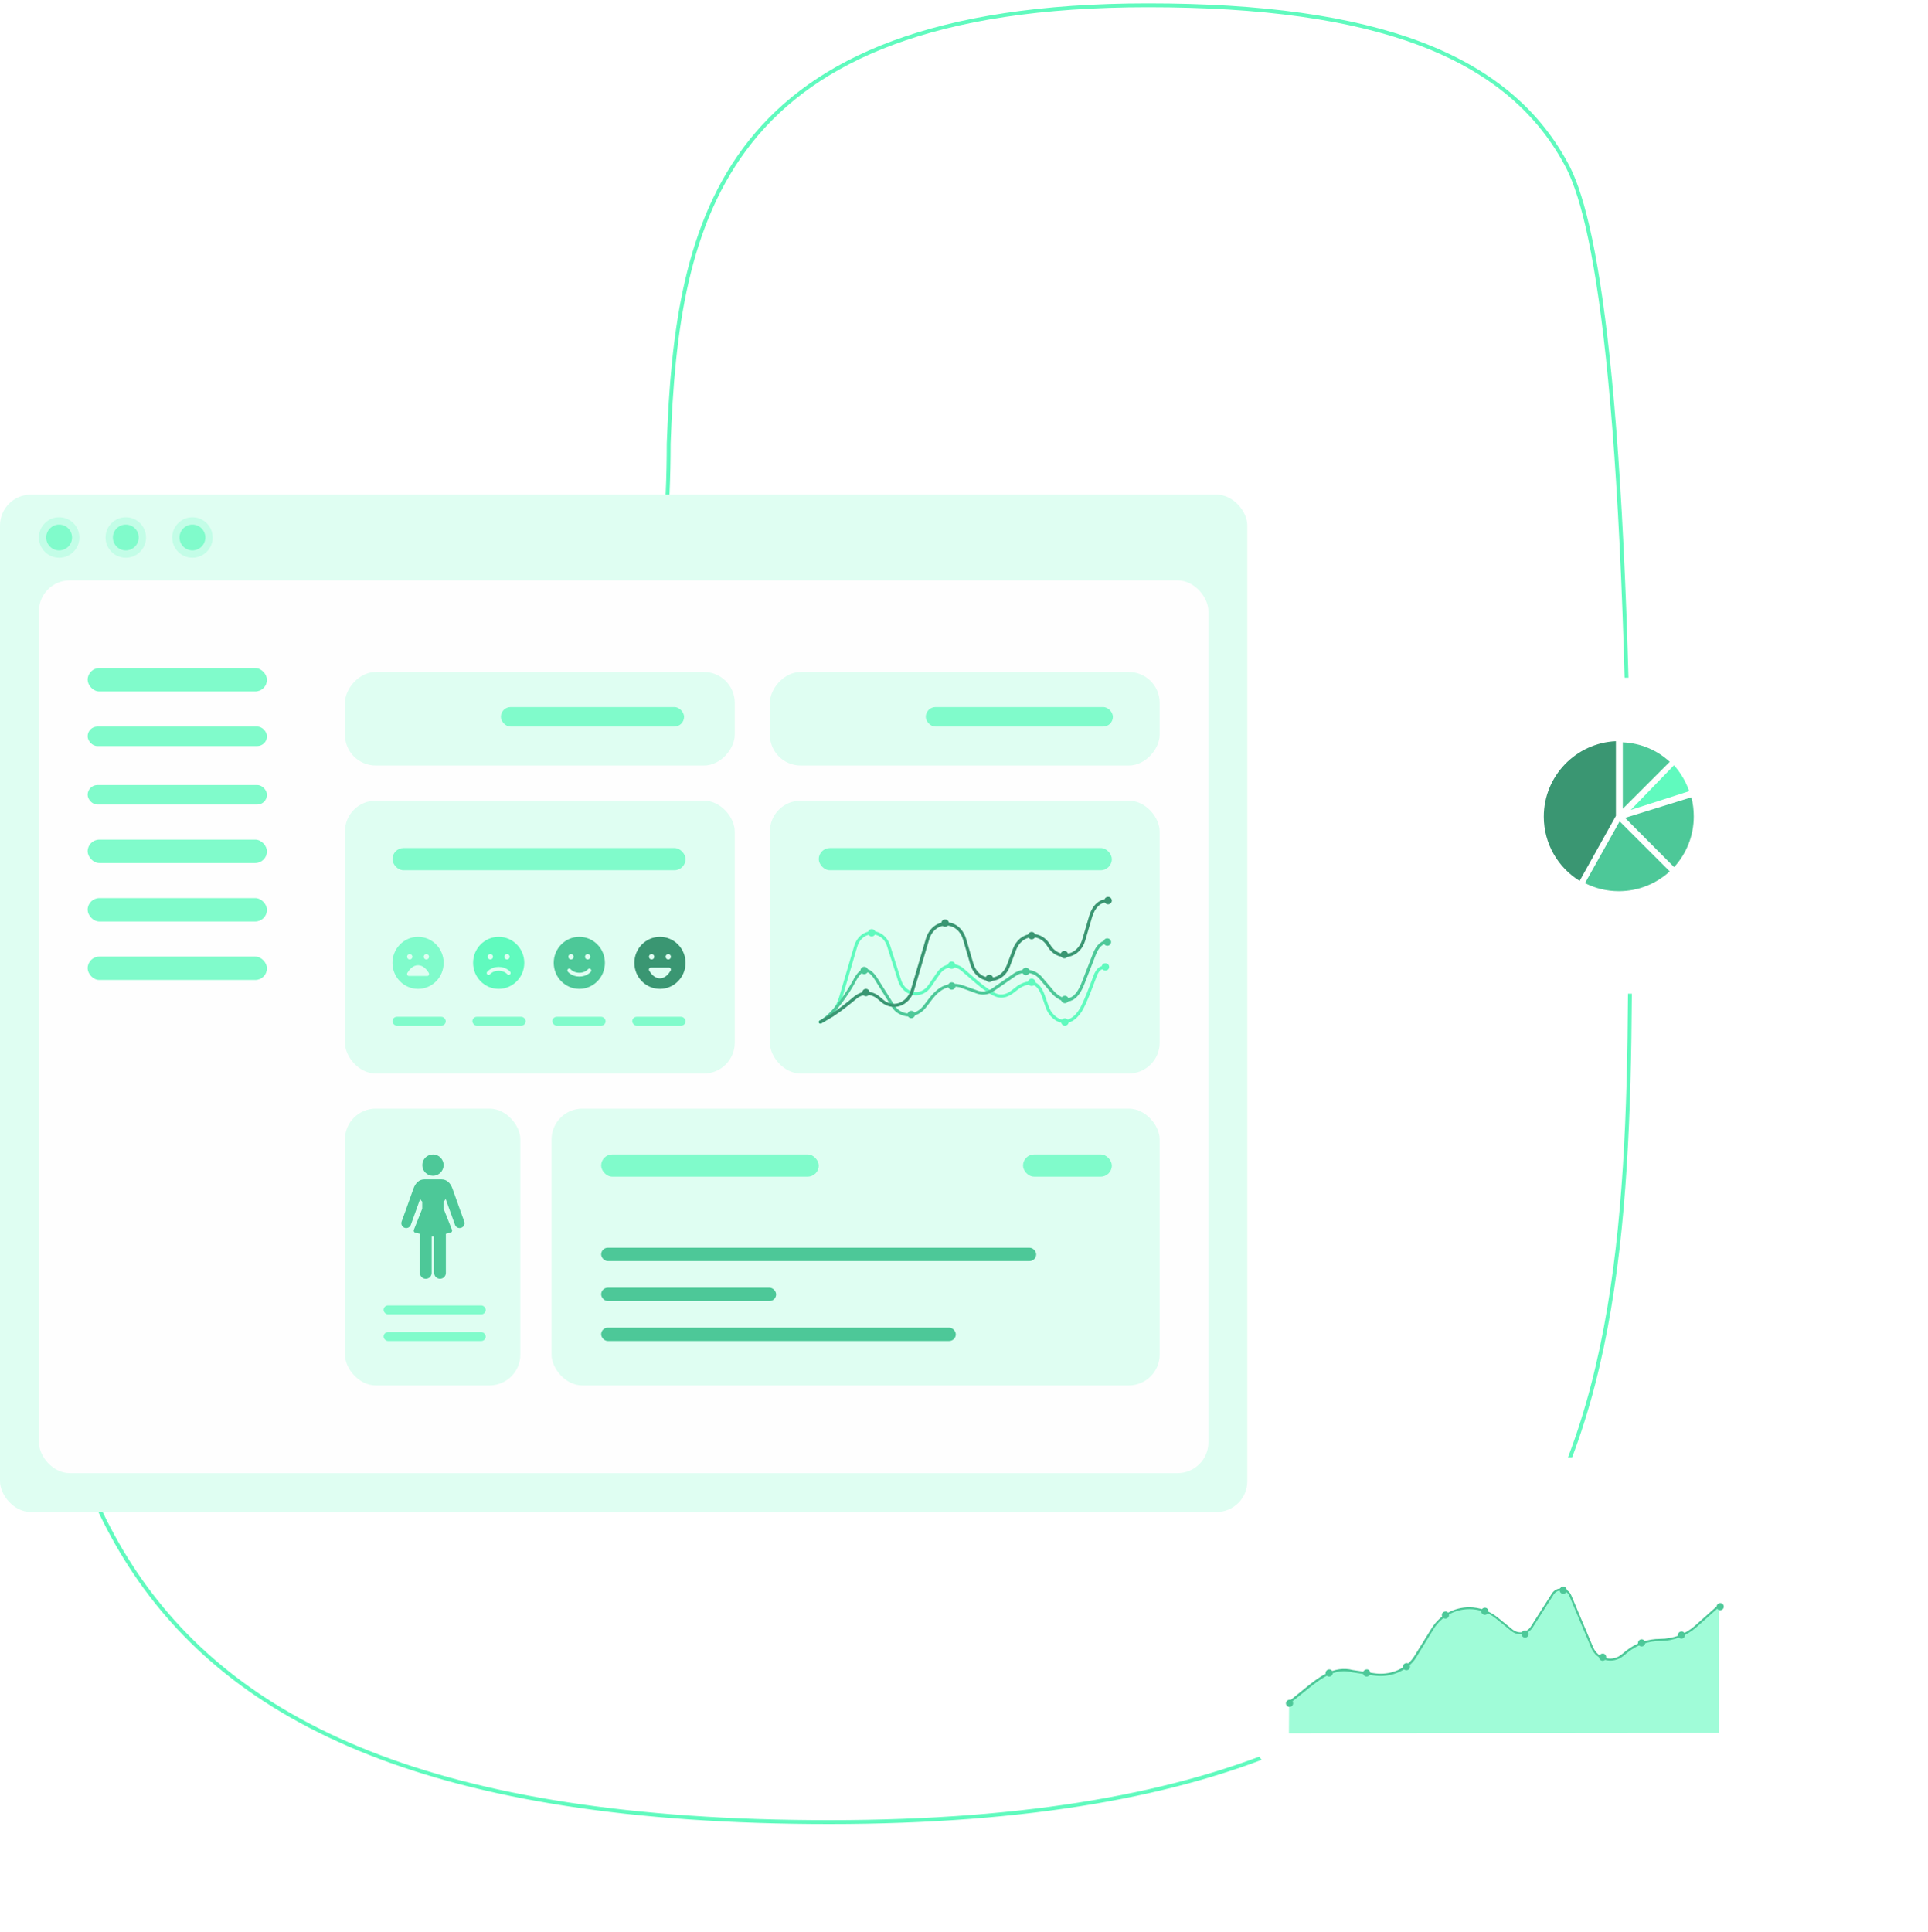 <svg width="500" height="501" viewBox="0 0 500 501" fill="none" xmlns="http://www.w3.org/2000/svg">
<path d="M405.987 42.176L405.982 42.167C390.698 14.204 356.606 1.373 297.731 1.373C242.059 1.373 211.562 15.466 194.692 36.626C177.8 57.813 174.466 86.201 173.413 115.065C173.412 149.096 168.151 182.133 144.526 207.051C120.954 231.913 79.205 248.586 6.525 250.255C6.701 280.074 6.98 308.818 10.473 335.187C13.985 361.699 20.741 385.774 33.877 406.095C60.124 446.698 111.974 472.5 214.987 472.5C319.033 472.5 370.881 443.662 396.786 399.698C409.753 377.691 416.249 351.848 419.499 323.829C422.749 295.809 422.75 265.651 422.75 235.015C422.399 167.346 420.121 122.462 416.968 92.817C413.812 63.148 409.786 48.811 405.987 42.176Z" stroke="#60FABE"/>
<g filter="url(#filter0_d)">
<rect x="380.086" y="171.729" width="78.914" height="81.956" rx="8" fill="white"/>
</g>
<path d="M434.162 224.866C437.31 221.411 439.258 216.789 439.258 211.709C439.258 210.002 439.05 208.337 438.636 206.755L421.443 212.084L434.162 224.866Z" fill="#4DC898"/>
<path d="M420.031 212.99L411.051 229.015C413.682 230.35 416.69 231.102 419.823 231.102C424.919 231.102 429.555 229.14 433.022 225.969L420.031 212.99Z" fill="#4DC898"/>
<path d="M420.849 192.503V209.724L433.022 197.558C429.814 194.558 425.537 192.708 420.849 192.503Z" fill="#4DC898"/>
<path d="M438.07 205.161C437.208 202.667 435.854 200.385 434.13 198.441L422.927 210.021L438.07 205.161Z" fill="#60FABE"/>
<path d="M409.652 228.429L419.067 211.572V192.206C408.689 192.666 400.362 201.241 400.362 211.782C400.362 218.809 404.086 224.999 409.652 228.429Z" fill="#3A9672"/>
<path d="M113.794 289.894H112.317V286.103H108.503V289.894H107.021V281.362H108.503V284.913H112.317V281.362H113.794V289.894ZM116.929 289.894H115.505V283.554H116.929V289.894ZM115.417 281.907C115.417 281.688 115.485 281.507 115.622 281.362C115.763 281.218 115.962 281.146 116.22 281.146C116.478 281.146 116.677 281.218 116.817 281.362C116.958 281.507 117.028 281.688 117.028 281.907C117.028 282.122 116.958 282.302 116.817 282.446C116.677 282.587 116.478 282.657 116.22 282.657C115.962 282.657 115.763 282.587 115.622 282.446C115.485 282.302 115.417 282.122 115.417 281.907ZM122.038 288.171C122.038 287.917 121.933 287.724 121.722 287.591C121.515 287.458 121.169 287.341 120.685 287.239C120.2 287.138 119.796 287.009 119.472 286.853C118.761 286.509 118.405 286.011 118.405 285.358C118.405 284.812 118.636 284.354 119.097 283.987C119.558 283.62 120.144 283.437 120.854 283.437C121.612 283.437 122.224 283.624 122.688 283.999C123.157 284.374 123.392 284.86 123.392 285.458H121.968C121.968 285.185 121.866 284.958 121.663 284.778C121.46 284.595 121.19 284.503 120.854 284.503C120.542 284.503 120.286 284.575 120.087 284.72C119.892 284.864 119.794 285.058 119.794 285.3C119.794 285.519 119.886 285.688 120.069 285.81C120.253 285.931 120.624 286.054 121.183 286.179C121.741 286.3 122.179 286.446 122.495 286.618C122.815 286.786 123.052 286.989 123.204 287.228C123.36 287.466 123.438 287.755 123.438 288.095C123.438 288.665 123.202 289.128 122.729 289.483C122.257 289.835 121.638 290.011 120.872 290.011C120.353 290.011 119.89 289.917 119.483 289.729C119.077 289.542 118.761 289.284 118.534 288.956C118.308 288.628 118.194 288.274 118.194 287.896H119.577C119.597 288.231 119.724 288.491 119.958 288.675C120.192 288.854 120.503 288.944 120.89 288.944C121.265 288.944 121.55 288.874 121.745 288.733C121.94 288.589 122.038 288.401 122.038 288.171ZM126.468 282.013V283.554H127.587V284.608H126.468V288.147C126.468 288.39 126.515 288.565 126.608 288.675C126.706 288.78 126.878 288.833 127.124 288.833C127.288 288.833 127.454 288.813 127.622 288.774V289.876C127.298 289.966 126.985 290.011 126.685 290.011C125.591 290.011 125.044 289.407 125.044 288.2V284.608H124.001V283.554H125.044V282.013H126.468ZM128.237 286.665C128.237 286.044 128.36 285.485 128.606 284.989C128.853 284.489 129.198 284.106 129.644 283.841C130.089 283.571 130.601 283.437 131.179 283.437C132.034 283.437 132.728 283.712 133.259 284.263C133.794 284.813 134.083 285.544 134.126 286.454L134.132 286.788C134.132 287.413 134.011 287.972 133.769 288.464C133.53 288.956 133.187 289.337 132.737 289.606C132.292 289.876 131.776 290.011 131.19 290.011C130.296 290.011 129.579 289.714 129.04 289.12C128.505 288.522 128.237 287.728 128.237 286.735V286.665ZM129.661 286.788C129.661 287.44 129.796 287.952 130.065 288.323C130.335 288.69 130.71 288.874 131.19 288.874C131.671 288.874 132.044 288.687 132.31 288.312C132.579 287.937 132.714 287.388 132.714 286.665C132.714 286.024 132.575 285.517 132.298 285.142C132.024 284.767 131.651 284.579 131.179 284.579C130.714 284.579 130.345 284.765 130.071 285.136C129.798 285.503 129.661 286.054 129.661 286.788ZM131.571 280.894H133.194L131.571 282.669H130.429L131.571 280.894ZM138.655 284.854C138.468 284.823 138.274 284.808 138.075 284.808C137.423 284.808 136.983 285.058 136.757 285.558V289.894H135.333V283.554H136.692L136.728 284.263C137.071 283.712 137.548 283.437 138.157 283.437C138.36 283.437 138.528 283.464 138.661 283.519L138.655 284.854ZM141.069 289.894H139.646V283.554H141.069V289.894ZM139.558 281.907C139.558 281.688 139.626 281.507 139.763 281.362C139.903 281.218 140.103 281.146 140.36 281.146C140.618 281.146 140.817 281.218 140.958 281.362C141.099 281.507 141.169 281.688 141.169 281.907C141.169 282.122 141.099 282.302 140.958 282.446C140.817 282.587 140.618 282.657 140.36 282.657C140.103 282.657 139.903 282.587 139.763 282.446C139.626 282.302 139.558 282.122 139.558 281.907ZM145.229 288.874C145.585 288.874 145.88 288.771 146.114 288.563C146.349 288.356 146.474 288.101 146.489 287.796H147.831C147.815 288.19 147.692 288.56 147.462 288.903C147.231 289.243 146.919 289.513 146.524 289.712C146.13 289.911 145.704 290.011 145.247 290.011C144.36 290.011 143.657 289.724 143.138 289.149C142.618 288.575 142.358 287.782 142.358 286.771V286.624C142.358 285.659 142.616 284.888 143.132 284.31C143.647 283.728 144.351 283.437 145.241 283.437C145.995 283.437 146.608 283.657 147.081 284.099C147.558 284.536 147.808 285.112 147.831 285.827H146.489C146.474 285.464 146.349 285.165 146.114 284.931C145.884 284.696 145.589 284.579 145.229 284.579C144.769 284.579 144.413 284.747 144.163 285.083C143.913 285.415 143.786 285.921 143.782 286.601V286.829C143.782 287.517 143.905 288.03 144.151 288.37C144.401 288.706 144.761 288.874 145.229 288.874ZM148.64 286.665C148.64 286.044 148.763 285.485 149.009 284.989C149.255 284.489 149.601 284.106 150.046 283.841C150.491 283.571 151.003 283.437 151.581 283.437C152.437 283.437 153.13 283.712 153.661 284.263C154.196 284.813 154.485 285.544 154.528 286.454L154.534 286.788C154.534 287.413 154.413 287.972 154.171 288.464C153.933 288.956 153.589 289.337 153.14 289.606C152.694 289.876 152.179 290.011 151.593 290.011C150.698 290.011 149.981 289.714 149.442 289.12C148.907 288.522 148.64 287.728 148.64 286.735V286.665ZM150.063 286.788C150.063 287.44 150.198 287.952 150.468 288.323C150.737 288.69 151.112 288.874 151.593 288.874C152.073 288.874 152.446 288.687 152.712 288.312C152.981 287.937 153.116 287.388 153.116 286.665C153.116 286.024 152.978 285.517 152.7 285.142C152.427 284.767 152.054 284.579 151.581 284.579C151.116 284.579 150.747 284.765 150.474 285.136C150.2 285.503 150.063 286.054 150.063 286.788ZM159.292 288.171C159.292 287.917 159.187 287.724 158.976 287.591C158.769 287.458 158.423 287.341 157.938 287.239C157.454 287.138 157.05 287.009 156.726 286.853C156.015 286.509 155.659 286.011 155.659 285.358C155.659 284.812 155.89 284.354 156.351 283.987C156.812 283.62 157.397 283.437 158.108 283.437C158.866 283.437 159.478 283.624 159.942 283.999C160.411 284.374 160.646 284.86 160.646 285.458H159.222C159.222 285.185 159.12 284.958 158.917 284.778C158.714 284.595 158.444 284.503 158.108 284.503C157.796 284.503 157.54 284.575 157.341 284.72C157.146 284.864 157.048 285.058 157.048 285.3C157.048 285.519 157.14 285.688 157.323 285.81C157.507 285.931 157.878 286.054 158.437 286.179C158.995 286.3 159.433 286.446 159.749 286.618C160.069 286.786 160.306 286.989 160.458 287.228C160.614 287.466 160.692 287.755 160.692 288.095C160.692 288.665 160.456 289.128 159.983 289.483C159.511 289.835 158.892 290.011 158.126 290.011C157.606 290.011 157.144 289.917 156.737 289.729C156.331 289.542 156.015 289.284 155.788 288.956C155.562 288.628 155.448 288.274 155.448 287.896H156.831C156.851 288.231 156.978 288.491 157.212 288.675C157.446 288.854 157.757 288.944 158.144 288.944C158.519 288.944 158.804 288.874 158.999 288.733C159.194 288.589 159.292 288.401 159.292 288.171ZM162.14 291.815L161.372 291.358C161.599 291.003 161.753 290.692 161.835 290.427C161.921 290.165 161.966 289.897 161.97 289.624V288.517H163.253L163.247 289.542C163.243 289.956 163.138 290.37 162.931 290.784C162.728 291.202 162.464 291.546 162.14 291.815ZM110.202 298.854C110.015 298.823 109.821 298.808 109.622 298.808C108.97 298.808 108.53 299.058 108.304 299.558V303.894H106.88V297.554H108.239L108.274 298.263C108.618 297.712 109.095 297.437 109.704 297.437C109.907 297.437 110.075 297.464 110.208 297.519L110.202 298.854ZM114.714 303.894C114.651 303.772 114.597 303.575 114.55 303.302C114.097 303.774 113.542 304.011 112.886 304.011C112.249 304.011 111.729 303.829 111.327 303.466C110.925 303.103 110.724 302.653 110.724 302.118C110.724 301.442 110.974 300.925 111.474 300.565C111.978 300.202 112.696 300.021 113.63 300.021H114.503V299.604C114.503 299.276 114.411 299.015 114.228 298.819C114.044 298.62 113.765 298.521 113.39 298.521C113.065 298.521 112.8 298.603 112.593 298.767C112.386 298.927 112.282 299.132 112.282 299.382H110.858C110.858 299.034 110.974 298.71 111.204 298.409C111.435 298.104 111.747 297.866 112.142 297.694C112.54 297.522 112.983 297.437 113.472 297.437C114.214 297.437 114.806 297.624 115.247 297.999C115.688 298.37 115.915 298.894 115.927 299.569V302.429C115.927 302.999 116.007 303.454 116.167 303.794V303.894H114.714ZM113.149 302.868C113.431 302.868 113.694 302.8 113.94 302.663C114.19 302.526 114.378 302.343 114.503 302.112V300.917H113.735C113.208 300.917 112.812 301.009 112.546 301.192C112.28 301.376 112.147 301.636 112.147 301.972C112.147 302.245 112.237 302.464 112.417 302.628C112.601 302.788 112.845 302.868 113.149 302.868ZM118.739 297.554L118.78 298.286C119.249 297.72 119.864 297.437 120.626 297.437C121.946 297.437 122.618 298.192 122.642 299.704V303.894H121.218V299.786C121.218 299.384 121.13 299.087 120.954 298.896C120.782 298.7 120.499 298.603 120.104 298.603C119.53 298.603 119.103 298.862 118.821 299.382V303.894H117.397V297.554H118.739ZM126.157 301.175L125.524 301.825V303.894H124.101V294.894H125.524V300.085L125.97 299.528L127.722 297.554H129.433L127.077 300.196L129.685 303.894H128.038L126.157 301.175ZM131.882 303.894H130.458V297.554H131.882V303.894ZM130.37 295.907C130.37 295.688 130.438 295.507 130.575 295.362C130.716 295.218 130.915 295.146 131.173 295.146C131.431 295.146 131.63 295.218 131.771 295.362C131.911 295.507 131.981 295.688 131.981 295.907C131.981 296.122 131.911 296.302 131.771 296.446C131.63 296.587 131.431 296.657 131.173 296.657C130.915 296.657 130.716 296.587 130.575 296.446C130.438 296.302 130.37 296.122 130.37 295.907ZM134.759 297.554L134.8 298.286C135.269 297.72 135.884 297.437 136.646 297.437C137.966 297.437 138.638 298.192 138.661 299.704V303.894H137.237V299.786C137.237 299.384 137.149 299.087 136.974 298.896C136.802 298.7 136.519 298.603 136.124 298.603C135.55 298.603 135.122 298.862 134.841 299.382V303.894H133.417V297.554H134.759ZM139.868 300.677C139.868 299.692 140.099 298.907 140.56 298.321C141.024 297.731 141.64 297.437 142.405 297.437C143.128 297.437 143.696 297.688 144.11 298.192L144.175 297.554H145.458V303.7C145.458 304.532 145.198 305.188 144.679 305.669C144.163 306.149 143.466 306.39 142.587 306.39C142.122 306.39 141.667 306.292 141.222 306.097C140.78 305.905 140.444 305.653 140.214 305.341L140.888 304.485C141.325 305.005 141.864 305.265 142.505 305.265C142.978 305.265 143.351 305.136 143.624 304.878C143.897 304.624 144.034 304.249 144.034 303.753V303.325C143.624 303.782 143.077 304.011 142.394 304.011C141.651 304.011 141.044 303.716 140.571 303.126C140.103 302.536 139.868 301.72 139.868 300.677ZM141.286 300.8C141.286 301.437 141.415 301.938 141.673 302.306C141.935 302.669 142.296 302.851 142.757 302.851C143.331 302.851 143.757 302.604 144.034 302.112V299.323C143.765 298.843 143.343 298.603 142.769 298.603C142.3 298.603 141.935 298.788 141.673 299.159C141.415 299.53 141.286 300.077 141.286 300.8ZM147.128 305.815L146.36 305.358C146.587 305.003 146.741 304.692 146.823 304.427C146.909 304.165 146.954 303.897 146.958 303.624V302.517H148.241L148.235 303.542C148.231 303.956 148.126 304.37 147.919 304.784C147.716 305.202 147.452 305.546 147.128 305.815ZM108.286 312.245C108.751 311.706 109.339 311.437 110.05 311.437C111.401 311.437 112.087 312.208 112.106 313.751V317.894H110.683V313.804C110.683 313.366 110.587 313.058 110.396 312.878C110.208 312.694 109.931 312.603 109.563 312.603C108.993 312.603 108.567 312.856 108.286 313.364V317.894H106.862V308.894H108.286V312.245ZM117.392 317.272C116.974 317.765 116.38 318.011 115.61 318.011C114.923 318.011 114.401 317.81 114.046 317.407C113.694 317.005 113.519 316.423 113.519 315.661V311.554H114.942V315.644C114.942 316.448 115.276 316.851 115.944 316.851C116.636 316.851 117.103 316.603 117.345 316.106V311.554H118.769V317.894H117.427L117.392 317.272ZM121.558 311.554L121.599 312.216C122.044 311.696 122.653 311.437 123.427 311.437C124.274 311.437 124.854 311.761 125.167 312.409C125.628 311.761 126.276 311.437 127.112 311.437C127.812 311.437 128.331 311.63 128.671 312.017C129.015 312.403 129.19 312.974 129.198 313.728V317.894H127.774V313.769C127.774 313.366 127.687 313.071 127.511 312.884C127.335 312.696 127.044 312.603 126.638 312.603C126.313 312.603 126.048 312.69 125.841 312.866C125.638 313.038 125.495 313.265 125.413 313.546L125.419 317.894H123.995V313.722C123.976 312.976 123.595 312.603 122.853 312.603C122.282 312.603 121.878 312.835 121.64 313.3V317.894H120.216V311.554H121.558ZM130.394 314.665C130.394 314.044 130.517 313.485 130.763 312.989C131.009 312.489 131.354 312.106 131.8 311.841C132.245 311.571 132.757 311.437 133.335 311.437C134.19 311.437 134.884 311.712 135.415 312.263C135.95 312.813 136.239 313.544 136.282 314.454L136.288 314.788C136.288 315.413 136.167 315.972 135.925 316.464C135.687 316.956 135.343 317.337 134.894 317.606C134.448 317.876 133.933 318.011 133.347 318.011C132.452 318.011 131.735 317.714 131.196 317.12C130.661 316.522 130.394 315.728 130.394 314.735V314.665ZM131.817 314.788C131.817 315.44 131.952 315.952 132.222 316.323C132.491 316.69 132.866 316.874 133.347 316.874C133.827 316.874 134.2 316.687 134.466 316.312C134.735 315.937 134.87 315.388 134.87 314.665C134.87 314.024 134.731 313.517 134.454 313.142C134.181 312.767 133.808 312.579 133.335 312.579C132.87 312.579 132.501 312.765 132.228 313.136C131.954 313.503 131.817 314.054 131.817 314.788ZM140.812 312.854C140.624 312.823 140.431 312.808 140.231 312.808C139.579 312.808 139.14 313.058 138.913 313.558V317.894H137.489V311.554H138.849L138.884 312.263C139.228 311.712 139.704 311.437 140.313 311.437C140.517 311.437 140.685 311.464 140.817 311.519L140.812 312.854Z" fill="#B5B6B8"/>
<path opacity="0.3" d="M34.642 145.156C37.979 145.156 40.684 142.451 40.684 139.114C40.684 135.777 37.979 133.072 34.642 133.072C31.305 133.072 28.6 135.777 28.6 139.114C28.6 142.451 31.305 145.156 34.642 145.156Z" fill="#80FBCB"/>
<path d="M34.642 142.968C36.771 142.968 38.496 141.243 38.496 139.114C38.496 136.986 36.771 135.26 34.642 135.26C32.514 135.26 30.788 136.986 30.788 139.114C30.788 141.243 32.514 142.968 34.642 142.968Z" fill="#80FBCB"/>
<path d="M34.642 141.406C35.908 141.406 36.934 140.38 36.934 139.114C36.934 137.849 35.908 136.823 34.642 136.823C33.377 136.823 32.35 137.849 32.35 139.114C32.35 140.38 33.377 141.406 34.642 141.406Z" fill="#80FBCB"/>
<path opacity="0.3" d="M54.547 145.156C57.884 145.156 60.589 142.451 60.589 139.114C60.589 135.777 57.884 133.072 54.547 133.072C51.21 133.072 48.505 135.777 48.505 139.114C48.505 142.451 51.21 145.156 54.547 145.156Z" fill="#80FBCB"/>
<path d="M54.547 142.968C56.675 142.968 58.401 141.243 58.401 139.114C58.401 136.986 56.675 135.26 54.547 135.26C52.418 135.26 50.692 136.986 50.692 139.114C50.692 141.243 52.418 142.968 54.547 142.968Z" fill="#80FBCB"/>
<path d="M54.547 141.406C55.812 141.406 56.839 140.38 56.839 139.114C56.839 137.849 55.812 136.823 54.547 136.823C53.281 136.823 52.255 137.849 52.255 139.114C52.255 140.38 53.281 141.406 54.547 141.406Z" fill="#80FBCB"/>
<path opacity="0.3" d="M74.451 145.156C77.788 145.156 80.493 142.451 80.493 139.114C80.493 135.777 77.788 133.072 74.451 133.072C71.115 133.072 68.409 135.777 68.409 139.114C68.409 142.451 71.115 145.156 74.451 145.156Z" fill="#80FBCB"/>
<path d="M74.451 142.968C76.58 142.968 78.306 141.243 78.306 139.114C78.306 136.986 76.58 135.26 74.451 135.26C72.323 135.26 70.597 136.986 70.597 139.114C70.597 141.243 72.323 142.968 74.451 142.968Z" fill="#80FBCB"/>
<path d="M74.451 141.406C75.717 141.406 76.743 140.38 76.743 139.114C76.743 137.849 75.717 136.823 74.451 136.823C73.186 136.823 72.159 137.849 72.159 139.114C72.159 140.38 73.186 141.406 74.451 141.406Z" fill="#80FBCB"/>
<rect y="128.257" width="323.47" height="263.84" rx="8" fill="#DFFEF2"/>
<path opacity="0.3" d="M15.334 144.624C18.231 144.624 20.58 142.275 20.58 139.378C20.58 136.48 18.231 134.131 15.334 134.131C12.436 134.131 10.087 136.48 10.087 139.378C10.087 142.275 12.436 144.624 15.334 144.624Z" fill="#80FBCB"/>
<path d="M15.334 142.724C17.182 142.724 18.68 141.226 18.68 139.378C18.68 137.529 17.182 136.031 15.334 136.031C13.485 136.031 11.987 137.529 11.987 139.378C11.987 141.226 13.485 142.724 15.334 142.724Z" fill="#80FBCB"/>
<path d="M15.334 141.368C16.433 141.368 17.324 140.477 17.324 139.378C17.324 138.279 16.433 137.388 15.334 137.388C14.235 137.388 13.344 138.279 13.344 139.378C13.344 140.477 14.235 141.368 15.334 141.368Z" fill="#80FBCB"/>
<path opacity="0.3" d="M32.617 144.624C35.515 144.624 37.864 142.275 37.864 139.378C37.864 136.48 35.515 134.131 32.617 134.131C29.72 134.131 27.371 136.48 27.371 139.378C27.371 142.275 29.72 144.624 32.617 144.624Z" fill="#80FBCB"/>
<path d="M32.617 142.724C34.466 142.724 35.964 141.226 35.964 139.378C35.964 137.529 34.466 136.031 32.617 136.031C30.769 136.031 29.27 137.529 29.27 139.378C29.27 141.226 30.769 142.724 32.617 142.724Z" fill="#80FBCB"/>
<path d="M32.617 141.368C33.716 141.368 34.607 140.477 34.607 139.378C34.607 138.279 33.716 137.388 32.617 137.388C31.518 137.388 30.627 138.279 30.627 139.378C30.627 140.477 31.518 141.368 32.617 141.368Z" fill="#80FBCB"/>
<path opacity="0.3" d="M49.901 144.624C52.798 144.624 55.147 142.275 55.147 139.378C55.147 136.48 52.798 134.131 49.901 134.131C47.003 134.131 44.654 136.48 44.654 139.378C44.654 142.275 47.003 144.624 49.901 144.624Z" fill="#80FBCB"/>
<path d="M49.901 142.724C51.749 142.724 53.248 141.226 53.248 139.378C53.248 137.529 51.749 136.031 49.901 136.031C48.052 136.031 46.554 137.529 46.554 139.378C46.554 141.226 48.052 142.724 49.901 142.724Z" fill="#80FBCB"/>
<path d="M49.901 141.368C51 141.368 51.891 140.477 51.891 139.378C51.891 138.279 51 137.388 49.901 137.388C48.802 137.388 47.911 138.279 47.911 139.378C47.911 140.477 48.802 141.368 49.901 141.368Z" fill="#80FBCB"/>
<rect x="10.087" y="150.499" width="303.295" height="231.515" rx="8" fill="#FEFEFE"/>
<rect x="22.725" y="173.246" width="46.505" height="6.066" rx="3.033" fill="#80FBCB"/>
<rect x="22.725" y="188.411" width="46.505" height="5.055" rx="2.527" fill="#80FBCB"/>
<rect x="22.725" y="203.575" width="46.505" height="5.055" rx="2.527" fill="#80FBCB"/>
<rect x="22.725" y="217.729" width="46.505" height="6.066" rx="3.033" fill="#80FBCB"/>
<rect x="22.725" y="232.894" width="46.505" height="6.066" rx="3.033" fill="#80FBCB"/>
<rect x="22.725" y="248.059" width="46.505" height="6.066" rx="3.033" fill="#80FBCB"/>
<rect x="89.45" y="207.619" width="101.098" height="70.769" rx="8" fill="#DFFEF2"/>
<rect x="199.647" y="207.619" width="101.098" height="70.769" rx="8" fill="#DFFEF2"/>
<rect width="101.098" height="24.264" rx="8" transform="matrix(1 0 0 -1 89.45 198.52)" fill="#DFFEF2"/>
<rect width="101.098" height="24.264" rx="8" transform="matrix(1 0 0 -1 199.647 198.52)" fill="#DFFEF2"/>
<rect x="129.889" y="183.356" width="47.516" height="5.055" rx="2.527" fill="#80FBCB"/>
<rect x="240.086" y="183.356" width="48.527" height="5.055" rx="2.527" fill="#80FBCB"/>
<rect x="101.775" y="219.909" width="76.008" height="5.758" rx="2.879" fill="#80FBCB"/>
<rect x="101.775" y="263.672" width="13.82" height="2.303" rx="1.152" fill="#80FBCB"/>
<rect x="122.504" y="263.672" width="13.82" height="2.303" rx="1.152" fill="#80FBCB"/>
<rect x="143.234" y="263.672" width="13.82" height="2.303" rx="1.152" fill="#80FBCB"/>
<rect x="163.964" y="263.672" width="13.82" height="2.303" rx="1.152" fill="#80FBCB"/>
<path d="M135.96 249.688C135.96 253.412 132.988 256.433 129.323 256.433C125.659 256.433 122.686 253.412 122.686 249.688C122.686 245.963 125.659 242.942 129.323 242.942C132.988 242.942 135.96 245.963 135.96 249.688ZM130.791 248.109C130.791 248.492 131.095 248.812 131.483 248.812C131.859 248.812 132.175 248.504 132.175 248.109C132.175 247.727 131.871 247.406 131.483 247.406C131.107 247.406 130.791 247.715 130.791 248.109ZM126.472 248.109C126.472 248.492 126.775 248.812 127.164 248.812C127.54 248.812 127.855 248.504 127.855 248.109C127.855 247.727 127.552 247.406 127.164 247.406C126.775 247.406 126.472 247.715 126.472 248.109ZM132.32 252.006C132.284 251.957 131.265 250.736 129.323 250.736C127.382 250.736 126.375 251.957 126.326 252.006C126.156 252.216 126.181 252.524 126.387 252.697C126.593 252.869 126.897 252.845 127.066 252.635C127.079 252.623 127.831 251.723 129.311 251.723C130.779 251.723 131.532 252.598 131.556 252.635C131.653 252.758 131.786 252.808 131.932 252.808C132.041 252.808 132.15 252.771 132.235 252.697C132.454 252.524 132.478 252.216 132.32 252.006Z" fill="#60FABE"/>
<path d="M156.872 249.688C156.872 253.412 153.899 256.433 150.235 256.433C146.57 256.433 143.598 253.412 143.598 249.688C143.598 245.963 146.57 242.942 150.235 242.942C153.899 242.942 156.872 245.963 156.872 249.688ZM151.703 248.109C151.703 248.492 152.006 248.812 152.394 248.812C152.783 248.812 153.086 248.504 153.086 248.109C153.086 247.727 152.783 247.406 152.394 247.406C152.006 247.406 151.703 247.715 151.703 248.109ZM147.383 248.109C147.383 248.492 147.687 248.812 148.075 248.812C148.451 248.812 148.767 248.504 148.767 248.109C148.767 247.727 148.463 247.406 148.075 247.406C147.687 247.406 147.383 247.715 147.383 248.109ZM153.159 251.279C152.953 251.106 152.649 251.131 152.479 251.34C152.467 251.353 151.715 252.253 150.235 252.253C148.767 252.253 148.014 251.377 147.99 251.34C147.82 251.131 147.517 251.106 147.31 251.279C147.104 251.451 147.08 251.76 147.25 251.969C147.286 252.018 148.305 253.239 150.247 253.239C152.188 253.239 153.195 252.018 153.244 251.969C153.389 251.76 153.365 251.451 153.159 251.279Z" fill="#4DC898"/>
<path d="M177.783 249.688C177.783 253.412 174.81 256.433 171.146 256.433C167.482 256.433 164.509 253.412 164.509 249.688C164.509 245.963 167.482 242.942 171.146 242.942C174.81 242.942 177.783 245.963 177.783 249.688ZM168.295 248.109C168.295 248.492 168.598 248.812 168.986 248.812C169.362 248.812 169.678 248.504 169.678 248.109C169.678 247.727 169.375 247.406 168.986 247.406C168.598 247.406 168.295 247.715 168.295 248.109ZM173.549 250.921H168.731C168.367 250.921 168.161 251.39 168.367 251.735C168.865 252.561 169.787 253.696 171.134 253.696C172.481 253.696 173.415 252.549 173.9 251.735C174.119 251.39 173.913 250.921 173.549 250.921ZM173.997 248.109C173.997 247.727 173.694 247.406 173.306 247.406C172.918 247.406 172.614 247.715 172.614 248.109C172.614 248.492 172.918 248.812 173.306 248.812C173.694 248.812 173.997 248.492 173.997 248.109Z" fill="#3A9672"/>
<path d="M115.049 249.688C115.049 253.412 112.076 256.433 108.412 256.433C104.748 256.433 101.775 253.412 101.775 249.688C101.775 245.963 104.748 242.942 108.412 242.942C112.076 242.942 115.049 245.963 115.049 249.688ZM105.561 248.109C105.561 248.492 105.864 248.812 106.252 248.812C106.641 248.812 106.944 248.504 106.944 248.109C106.944 247.727 106.641 247.406 106.252 247.406C105.864 247.406 105.561 247.715 105.561 248.109ZM111.179 252.265C110.681 251.439 109.759 250.304 108.412 250.304C107.065 250.304 106.131 251.451 105.646 252.265C105.439 252.61 105.646 253.079 106.01 253.079H110.827C111.179 253.079 111.385 252.61 111.179 252.265ZM111.263 248.109C111.263 247.727 110.96 247.406 110.572 247.406C110.196 247.406 109.88 247.715 109.88 248.109C109.88 248.492 110.184 248.812 110.572 248.812C110.948 248.812 111.263 248.492 111.263 248.109Z" fill="#80FBCB"/>
<rect x="89.45" y="287.487" width="45.494" height="71.78" rx="8" fill="#DFFEF2"/>
<rect x="99.472" y="338.529" width="26.488" height="2.303" rx="1.152" fill="#80FBCB"/>
<rect x="99.472" y="345.438" width="26.488" height="2.303" rx="1.152" fill="#80FBCB"/>
<path d="M120.397 316.758C120.379 316.702 118.314 311.047 117.401 308.403C116.815 306.696 115.827 305.827 114.474 305.827C112.591 305.827 111.962 305.827 110.079 305.827C108.726 305.827 107.744 306.696 107.152 308.403C106.245 311.047 104.181 316.702 104.155 316.758C103.916 317.413 104.25 318.144 104.911 318.383C105.566 318.622 106.296 318.282 106.535 317.627C106.554 317.583 107.97 313.704 108.978 310.852C109.066 311.148 109.255 311.406 109.494 311.582V313.44L107.316 318.931C107.196 319.233 107.372 319.567 107.681 319.642C108.008 319.718 108.436 319.825 108.902 319.945V330.101C108.902 330.939 109.582 331.619 110.419 331.619C111.257 331.619 111.936 330.939 111.936 330.101V320.656C112.157 320.675 112.371 320.675 112.591 320.656V330.095C112.591 330.933 113.271 331.613 114.108 331.613C114.946 331.613 115.626 330.933 115.626 330.095V319.938C116.091 319.819 116.519 319.718 116.847 319.636C117.155 319.561 117.332 319.227 117.212 318.925L115.034 313.434V311.576C115.279 311.394 115.462 311.142 115.55 310.846C116.557 313.698 117.98 317.577 117.993 317.621C118.232 318.276 118.962 318.616 119.617 318.377C120.297 318.144 120.637 317.413 120.397 316.758Z" fill="#4DC898"/>
<path d="M112.276 304.901C113.803 304.901 115.04 303.664 115.04 302.137C115.04 300.61 113.803 299.373 112.276 299.373C110.75 299.373 109.513 300.61 109.513 302.137C109.513 303.664 110.75 304.901 112.276 304.901Z" fill="#4DC898"/>
<rect x="143.032" y="287.487" width="157.713" height="71.78" rx="8" fill="#DFFEF2"/>
<rect x="155.902" y="299.373" width="56.431" height="5.758" rx="2.879" fill="#80FBCB"/>
<rect x="265.308" y="299.373" width="23.033" height="5.758" rx="2.879" fill="#80FBCB"/>
<rect x="155.902" y="323.557" width="132.439" height="3.455" rx="1.727" fill="#DFFEF2"/>
<rect x="155.902" y="323.557" width="112.818" height="3.455" rx="1.727" fill="#4DC898"/>
<rect x="155.902" y="333.922" width="132.439" height="3.455" rx="1.727" fill="#DFFEF2"/>
<rect x="155.902" y="333.922" width="45.373" height="3.455" rx="1.727" fill="#4DC898"/>
<rect x="155.902" y="344.287" width="132.439" height="3.455" rx="1.727" fill="#DFFEF2"/>
<rect x="155.902" y="344.287" width="91.972" height="3.455" rx="1.727" fill="#4DC898"/>
<rect x="212.333" y="219.909" width="76.008" height="5.758" rx="2.879" fill="#80FBCB"/>
<path d="M212.754 265.428C212.587 265.428 212.448 265.346 212.365 265.181C212.281 264.99 212.365 264.743 212.559 264.634C214.949 263.566 216.783 261.349 217.617 258.529L221.507 245.334C222.202 243.008 224.008 241.502 226.148 241.474C226.176 241.474 226.176 241.474 226.204 241.474C228.316 241.474 230.122 242.925 230.845 245.198L233.679 254.094C234.235 255.819 235.485 256.996 237.042 257.215C238.459 257.434 239.848 256.777 240.738 255.463L243.016 252.151C243.85 250.946 245.017 250.207 246.351 250.043C247.602 249.879 248.852 250.262 249.853 251.111L253.66 254.423C255.383 255.874 257.661 257.544 258.94 257.818C260.635 258.201 261.941 257.161 263.08 256.257C263.525 255.901 263.97 255.545 264.386 255.326C265.97 254.478 267.277 254.286 268.36 254.697C270.083 255.381 270.778 257.462 271.445 259.487C271.778 260.473 272.084 261.376 272.473 262.061C273.112 263.128 274.391 264.415 276.002 264.47C277.392 264.524 278.67 263.621 279.81 261.896C280.949 260.172 282.894 254.888 283.533 253.164C283.783 252.452 283.811 252.452 283.839 252.397C284.589 250.946 285.201 250.481 286.59 250.454C286.813 250.454 287.007 250.618 287.007 250.864C287.007 251.083 286.84 251.275 286.618 251.275C285.673 251.302 285.229 251.384 284.534 252.863C284.534 252.863 284.45 253.109 284.311 253.465C283.589 255.409 281.699 260.555 280.504 262.362C278.865 264.853 277.142 265.346 275.975 265.291C274.029 265.236 272.529 263.813 271.751 262.471C271.306 261.705 271 260.747 270.667 259.734C270.055 257.9 269.416 255.983 268.055 255.463C267.221 255.135 266.165 255.326 264.803 256.038C264.442 256.23 264.053 256.558 263.608 256.887C262.386 257.872 260.857 259.077 258.773 258.611C257.022 258.228 254.243 255.983 253.132 255.025L249.325 251.74C248.491 251.028 247.491 250.727 246.462 250.864C245.379 251.001 244.406 251.631 243.711 252.616L241.432 255.929C240.349 257.489 238.653 258.283 236.931 258.037C235.069 257.763 233.54 256.367 232.901 254.341L230.067 245.444C229.316 243.09 227.566 242.296 226.148 242.296C224.731 242.323 222.98 243.172 222.286 245.581L218.423 258.748C217.534 261.787 215.533 264.223 212.92 265.4C212.865 265.428 212.809 265.428 212.754 265.428Z" fill="#60FABE"/>
<path d="M287.506 251.229C287.782 250.776 287.632 250.187 287.171 249.915C286.711 249.643 286.113 249.791 285.837 250.245C285.561 250.698 285.711 251.287 286.171 251.559C286.632 251.831 287.23 251.683 287.506 251.229Z" fill="#60FABE"/>
<path d="M275.196 265.017C275.196 265.537 275.641 265.975 276.169 265.975C276.697 265.975 277.142 265.537 277.142 265.017C277.142 264.497 276.697 264.059 276.169 264.059C275.641 264.059 275.196 264.497 275.196 265.017Z" fill="#60FABE"/>
<path d="M245.823 250.289C245.823 250.809 246.268 251.247 246.796 251.247C247.324 251.247 247.768 250.809 247.768 250.289C247.768 249.769 247.324 249.331 246.796 249.331C246.268 249.331 245.823 249.769 245.823 250.289Z" fill="#60FABE"/>
<path d="M225.092 241.885C225.092 242.405 225.537 242.843 226.065 242.843C226.593 242.843 227.038 242.405 227.038 241.885C227.038 241.365 226.593 240.927 226.065 240.927C225.537 240.927 225.092 241.337 225.092 241.885Z" fill="#60FABE"/>
<path d="M266.582 254.724C266.582 255.244 267.026 255.682 267.554 255.682C268.082 255.682 268.527 255.244 268.527 254.724C268.527 254.204 268.082 253.766 267.554 253.766C267.026 253.766 266.582 254.204 266.582 254.724Z" fill="#60FABE"/>
<path d="M212.754 265.428C212.615 265.428 212.476 265.345 212.392 265.236C212.281 265.044 212.337 264.798 212.531 264.688C217.061 262.006 221.09 254.423 221.146 254.368C222.146 252.315 223.202 251.302 224.37 251.247C225.509 251.192 226.648 252.123 227.815 254.094C227.899 254.258 231.067 259.268 231.984 260.719C232.095 260.883 232.206 261.075 232.345 261.212C232.901 261.896 233.679 262.389 234.54 262.635C236.236 263.128 238.098 262.471 239.376 260.938C239.654 260.582 239.959 260.199 240.265 259.788C241.738 257.817 243.711 255.217 247.157 255.107C248.074 255.08 248.963 255.244 249.825 255.545L253.493 256.859C254.66 257.297 255.883 257.188 256.883 256.585C256.967 256.531 257.05 256.476 257.161 256.421L262.913 252.424C265.22 250.837 268.416 251.22 270.194 253.328L272.668 256.229C274.085 258.091 275.669 259.049 276.975 258.857C278.309 258.666 279.476 257.379 280.421 255.025L283.478 247.196C284.367 244.951 285.784 243.719 287.313 243.911C287.535 243.938 287.702 244.157 287.674 244.376C287.646 244.595 287.452 244.759 287.201 244.732C286.062 244.595 284.978 245.608 284.228 247.497L281.171 255.326C280.115 257.981 278.726 259.46 277.086 259.679C274.863 259.98 272.945 257.954 272.028 256.75L269.583 253.848C268.082 252.068 265.359 251.74 263.414 253.081L257.633 257.078C257.522 257.16 257.439 257.215 257.328 257.27C256.105 257.981 254.632 258.118 253.215 257.598L248.852 256.01C244.739 255.162 242.711 257.845 240.932 260.226C240.599 260.664 240.293 261.048 240.015 261.403C238.514 263.21 236.319 263.977 234.29 263.374C233.262 263.073 232.345 262.498 231.678 261.677C231.539 261.486 231.4 261.294 231.261 261.075C230.539 259.925 227.176 254.56 227.093 254.423C226.12 252.808 225.231 251.986 224.425 251.986C224.397 251.986 224.397 251.986 224.37 251.986C223.564 252.014 222.702 252.944 221.841 254.642C221.674 254.97 217.645 262.498 212.92 265.318C212.893 265.4 212.837 265.428 212.754 265.428Z" fill="#4DC898"/>
<path d="M236.319 264.031C236.856 264.031 237.292 263.602 237.292 263.073C237.292 262.544 236.856 262.115 236.319 262.115C235.782 262.115 235.347 262.544 235.347 263.073C235.347 263.602 235.782 264.031 236.319 264.031Z" fill="#4DC898"/>
<path d="M223.147 251.657C223.147 252.177 223.592 252.615 224.12 252.615C224.648 252.615 225.092 252.177 225.092 251.657C225.092 251.137 224.648 250.699 224.12 250.699C223.592 250.699 223.147 251.137 223.147 251.657Z" fill="#4DC898"/>
<path d="M245.851 255.682C245.851 256.202 246.296 256.64 246.824 256.64C247.352 256.64 247.796 256.202 247.796 255.682C247.796 255.162 247.352 254.724 246.824 254.724C246.296 254.724 245.851 255.162 245.851 255.682Z" fill="#4DC898"/>
<path d="M265.081 251.904C265.081 252.424 265.526 252.862 266.054 252.862C266.582 252.862 267.026 252.424 267.026 251.904C267.026 251.384 266.582 250.946 266.054 250.946C265.526 250.946 265.081 251.384 265.081 251.904Z" fill="#4DC898"/>
<path d="M286.201 244.294C286.201 244.814 286.646 245.252 287.174 245.252C287.702 245.252 288.147 244.814 288.147 244.294C288.147 243.774 287.702 243.336 287.174 243.336C286.618 243.308 286.201 243.746 286.201 244.294Z" fill="#4DC898"/>
<path d="M275.197 259.185C275.197 259.706 275.641 260.144 276.169 260.144C276.697 260.144 277.142 259.706 277.142 259.185C277.142 258.665 276.697 258.227 276.169 258.227C275.641 258.227 275.197 258.638 275.197 259.185Z" fill="#4DC898"/>
<path d="M212.753 265.428C212.615 265.428 212.476 265.346 212.392 265.236C212.281 265.044 212.337 264.798 212.531 264.688L215.588 262.909C217.7 261.54 219.701 259.925 221.563 258.365C223.508 256.777 226.092 256.777 228.01 258.365L229.121 259.296C230.233 260.226 231.65 260.527 232.956 260.144C234.485 259.679 235.735 258.365 236.236 256.585L240.098 243.445C240.876 240.817 242.905 239.147 245.323 239.147C247.74 239.147 249.769 240.845 250.547 243.445L252.409 249.796C253.048 252.014 254.715 253.437 256.689 253.519C258.578 253.602 260.329 252.342 261.107 250.262L262.719 245.991C263.553 243.801 265.303 242.378 267.387 242.213C269.388 242.049 271.222 243.089 272.362 244.978C273.362 246.648 274.974 247.552 276.697 247.333C278.531 247.114 280.059 245.69 280.671 243.637L282.477 237.477C283.339 234.603 285.284 232.933 287.451 233.207C287.674 233.234 287.84 233.453 287.813 233.672C287.785 233.891 287.59 234.056 287.34 234.028C285.59 233.809 284.006 235.26 283.255 237.724L281.449 243.883C280.754 246.265 278.976 247.88 276.78 248.154C274.724 248.4 272.806 247.387 271.639 245.416C270.694 243.801 269.138 242.925 267.471 243.062C265.72 243.199 264.247 244.431 263.525 246.32L261.913 250.59C260.996 253.027 258.967 254.45 256.689 254.368C254.326 254.286 252.409 252.643 251.631 250.07L249.769 243.719C248.963 240.981 246.962 239.996 245.35 239.996C243.739 239.996 241.738 240.981 240.932 243.719L237.069 256.804C236.486 258.83 235.041 260.363 233.234 260.911C231.65 261.376 229.955 261.02 228.621 259.925L227.51 258.994C225.898 257.653 223.73 257.653 222.119 258.994C220.229 260.555 218.2 262.197 216.06 263.593L213.004 265.373C212.892 265.4 212.809 265.428 212.753 265.428Z" fill="#3A9672"/>
<path d="M244.128 239.366C244.128 239.887 244.573 240.325 245.101 240.325C245.629 240.325 246.073 239.887 246.073 239.366C246.073 238.846 245.629 238.408 245.101 238.408C244.573 238.408 244.128 238.846 244.128 239.366Z" fill="#3A9672"/>
<path d="M223.591 257.379C223.591 257.899 224.036 258.337 224.564 258.337C225.092 258.337 225.537 257.899 225.537 257.379C225.537 256.859 225.092 256.421 224.564 256.421C224.036 256.421 223.591 256.859 223.591 257.379Z" fill="#3A9672"/>
<path d="M287.368 234.494C287.905 234.494 288.341 234.065 288.341 233.535C288.341 233.006 287.905 232.577 287.368 232.577C286.831 232.577 286.396 233.006 286.396 233.535C286.396 234.065 286.831 234.494 287.368 234.494Z" fill="#3A9672"/>
<path d="M275.057 247.551C275.057 248.072 275.502 248.51 276.03 248.51C276.558 248.51 277.003 248.072 277.003 247.551C277.003 247.031 276.558 246.593 276.03 246.593C275.502 246.593 275.057 247.031 275.057 247.551Z" fill="#3A9672"/>
<path d="M255.605 253.711C255.605 254.231 256.049 254.669 256.577 254.669C257.105 254.669 257.55 254.231 257.55 253.711C257.55 253.191 257.105 252.753 256.577 252.753C256.049 252.753 255.605 253.191 255.605 253.711Z" fill="#3A9672"/>
<path d="M266.582 242.624C266.582 243.144 267.026 243.582 267.554 243.582C268.082 243.582 268.527 243.144 268.527 242.624C268.527 242.104 268.082 241.666 267.554 241.666C266.999 241.666 266.582 242.104 266.582 242.624Z" fill="#3A9672"/>
<g filter="url(#filter1_d)">
<rect x="325.537" y="373.926" width="129.761" height="81.956" rx="8" fill="white"/>
</g>
<path d="M334.312 441.761L338.574 438.1C342.29 435.095 346.06 432.144 350.76 433.401L356.279 434.221C359.557 434.712 362.89 433.784 365.349 431.598C366.005 430.997 366.606 430.341 367.043 429.576L371.524 422.363C373.545 419.085 377.152 417.063 381.031 417.063C383.6 417.063 386.059 417.937 388.08 419.522L392.124 422.8C393.763 424.112 396.113 423.729 397.26 421.981L402.724 413.402C403.817 411.653 406.44 411.872 407.26 413.784L412.943 427.281C414.254 430.341 418.134 431.379 420.756 429.248L421.904 428.319C424.363 426.352 427.423 425.259 430.592 425.259C433.98 425.259 437.313 424.003 439.827 421.762L445.837 416.407L445.783 449.357L334.258 449.466L334.312 441.761Z" fill="#A0FCD8"/>
<path d="M406.331 412.364C406.331 412.91 405.894 413.293 405.402 413.293C404.856 413.293 404.473 412.856 404.473 412.364C404.473 411.817 404.91 411.435 405.402 411.435C405.894 411.435 406.331 411.872 406.331 412.364Z" fill="#4DC898"/>
<path d="M396.441 423.729C396.441 424.276 396.004 424.658 395.512 424.658C394.965 424.658 394.583 424.221 394.583 423.729C394.583 423.183 395.02 422.801 395.512 422.801C396.004 422.746 396.441 423.183 396.441 423.729Z" fill="#4DC898"/>
<path d="M416.549 429.74C416.549 430.286 416.112 430.669 415.62 430.669C415.074 430.669 414.691 430.232 414.691 429.74C414.691 429.248 415.128 428.811 415.62 428.811C416.112 428.756 416.549 429.194 416.549 429.74Z" fill="#4DC898"/>
<path d="M386.004 417.828C386.004 418.375 385.567 418.757 385.075 418.757C384.529 418.757 384.146 418.32 384.146 417.828C384.146 417.336 384.583 416.899 385.075 416.899C385.622 416.899 386.004 417.336 386.004 417.828Z" fill="#4DC898"/>
<path d="M345.623 433.838C345.623 434.385 345.186 434.767 344.695 434.767C344.148 434.767 343.766 434.33 343.766 433.838C343.766 433.347 344.203 432.909 344.695 432.909C345.186 432.855 345.623 433.292 345.623 433.838Z" fill="#4DC898"/>
<path d="M355.35 433.838C355.35 434.385 354.913 434.767 354.421 434.767C353.874 434.767 353.492 434.33 353.492 433.838C353.492 433.347 353.929 432.909 354.421 432.909C354.967 432.855 355.35 433.292 355.35 433.838Z" fill="#4DC898"/>
<path d="M335.351 441.707C335.351 442.253 334.913 442.636 334.422 442.636C333.875 442.636 333.493 442.199 333.493 441.707C333.493 441.215 333.93 440.778 334.422 440.778C334.913 440.723 335.351 441.16 335.351 441.707Z" fill="#4DC898"/>
<path d="M365.677 432.199C365.677 432.745 365.24 433.128 364.748 433.128C364.202 433.128 363.819 432.691 363.819 432.199C363.819 431.707 364.256 431.27 364.748 431.27C365.24 431.215 365.677 431.652 365.677 432.199Z" fill="#4DC898"/>
<path d="M375.786 418.812C375.786 419.358 375.349 419.741 374.857 419.741C374.311 419.741 373.928 419.303 373.928 418.812C373.928 418.265 374.365 417.883 374.857 417.883C375.349 417.828 375.786 418.265 375.786 418.812Z" fill="#4DC898"/>
<path d="M426.658 426.025C426.658 426.571 426.221 426.953 425.729 426.953C425.183 426.953 424.8 426.516 424.8 426.025C424.8 425.533 425.237 425.096 425.729 425.096C426.221 425.096 426.658 425.533 426.658 426.025Z" fill="#4DC898"/>
<path d="M436.985 424.003C436.985 424.549 436.548 424.932 436.056 424.932C435.51 424.932 435.128 424.494 435.128 424.003C435.128 423.511 435.565 423.074 436.056 423.074C436.548 423.019 436.985 423.456 436.985 424.003Z" fill="#4DC898"/>
<path d="M447.04 416.626C447.04 417.172 446.602 417.555 446.111 417.555C445.564 417.555 445.182 417.118 445.182 416.626C445.182 416.134 445.619 415.697 446.111 415.697C446.602 415.642 447.04 416.08 447.04 416.626Z" fill="#4DC898"/>
<path d="M333.985 442.035C333.93 442.035 333.821 441.98 333.766 441.925C333.657 441.816 333.711 441.652 333.821 441.543L338.411 437.827C341.908 434.986 345.951 431.762 350.869 433.073L356.333 433.893C359.612 434.385 362.836 433.456 365.185 431.379C365.841 430.778 366.387 430.123 366.825 429.412L371.305 422.2C373.436 418.812 377.043 416.79 381.032 416.79C383.654 416.79 386.223 417.719 388.244 419.303L392.288 422.582C392.998 423.128 393.927 423.402 394.801 423.238C395.73 423.074 396.495 422.582 396.987 421.817L402.451 413.238C403.052 412.309 404.036 411.817 405.074 411.927C406.167 412.036 407.041 412.637 407.478 413.675L413.161 427.172C413.762 428.538 414.91 429.576 416.385 429.959C417.86 430.341 419.336 430.013 420.538 429.03L421.685 428.101C424.199 426.079 427.314 424.986 430.537 424.986C433.871 424.986 437.095 423.784 439.608 421.544L445.619 416.189C445.728 416.08 445.892 416.08 446.001 416.189C446.111 416.298 446.111 416.462 446.001 416.571L439.991 421.926C437.368 424.221 434.035 425.533 430.592 425.533C427.478 425.533 424.472 426.571 422.068 428.538L420.92 429.467C419.609 430.505 417.915 430.888 416.276 430.451C414.637 430.013 413.325 428.921 412.669 427.336L406.987 413.839C406.659 413.02 405.948 412.528 405.074 412.419C404.2 412.364 403.435 412.746 402.943 413.457L397.479 422.036C396.878 422.965 395.949 423.566 394.911 423.73C393.873 423.893 392.78 423.62 391.96 422.965L387.917 419.686C386.004 418.101 383.545 417.282 381.086 417.282C377.261 417.282 373.819 419.194 371.797 422.418L367.316 429.74C366.879 430.505 366.278 431.161 365.568 431.817C363.109 434.002 359.721 434.986 356.279 434.494L350.76 433.674C346.061 432.418 342.345 435.423 338.738 438.319L334.148 442.035C334.148 442.035 334.039 442.035 333.985 442.035Z" fill="#4DC898"/>
<defs>
<filter id="filter0_d" x="339.086" y="134.729" width="160.914" height="163.956" filterUnits="userSpaceOnUse" color-interpolation-filters="sRGB">
<feFlood flood-opacity="0" result="BackgroundImageFix"/>
<feColorMatrix in="SourceAlpha" type="matrix" values="0 0 0 0 0 0 0 0 0 0 0 0 0 0 0 0 0 0 127 0"/>
<feMorphology radius="1" operator="dilate" in="SourceAlpha" result="effect1_dropShadow"/>
<feOffset dy="4"/>
<feGaussianBlur stdDeviation="20"/>
<feColorMatrix type="matrix" values="0 0 0 0 0 0 0 0 0 0 0 0 0 0 0 0 0 0 0.15 0"/>
<feBlend mode="normal" in2="BackgroundImageFix" result="effect1_dropShadow"/>
<feBlend mode="normal" in="SourceGraphic" in2="effect1_dropShadow" result="shape"/>
</filter>
<filter id="filter1_d" x="284.537" y="336.926" width="211.761" height="163.956" filterUnits="userSpaceOnUse" color-interpolation-filters="sRGB">
<feFlood flood-opacity="0" result="BackgroundImageFix"/>
<feColorMatrix in="SourceAlpha" type="matrix" values="0 0 0 0 0 0 0 0 0 0 0 0 0 0 0 0 0 0 127 0"/>
<feMorphology radius="1" operator="dilate" in="SourceAlpha" result="effect1_dropShadow"/>
<feOffset dy="4"/>
<feGaussianBlur stdDeviation="20"/>
<feColorMatrix type="matrix" values="0 0 0 0 0 0 0 0 0 0 0 0 0 0 0 0 0 0 0.15 0"/>
<feBlend mode="normal" in2="BackgroundImageFix" result="effect1_dropShadow"/>
<feBlend mode="normal" in="SourceGraphic" in2="effect1_dropShadow" result="shape"/>
</filter>
</defs>
</svg>

